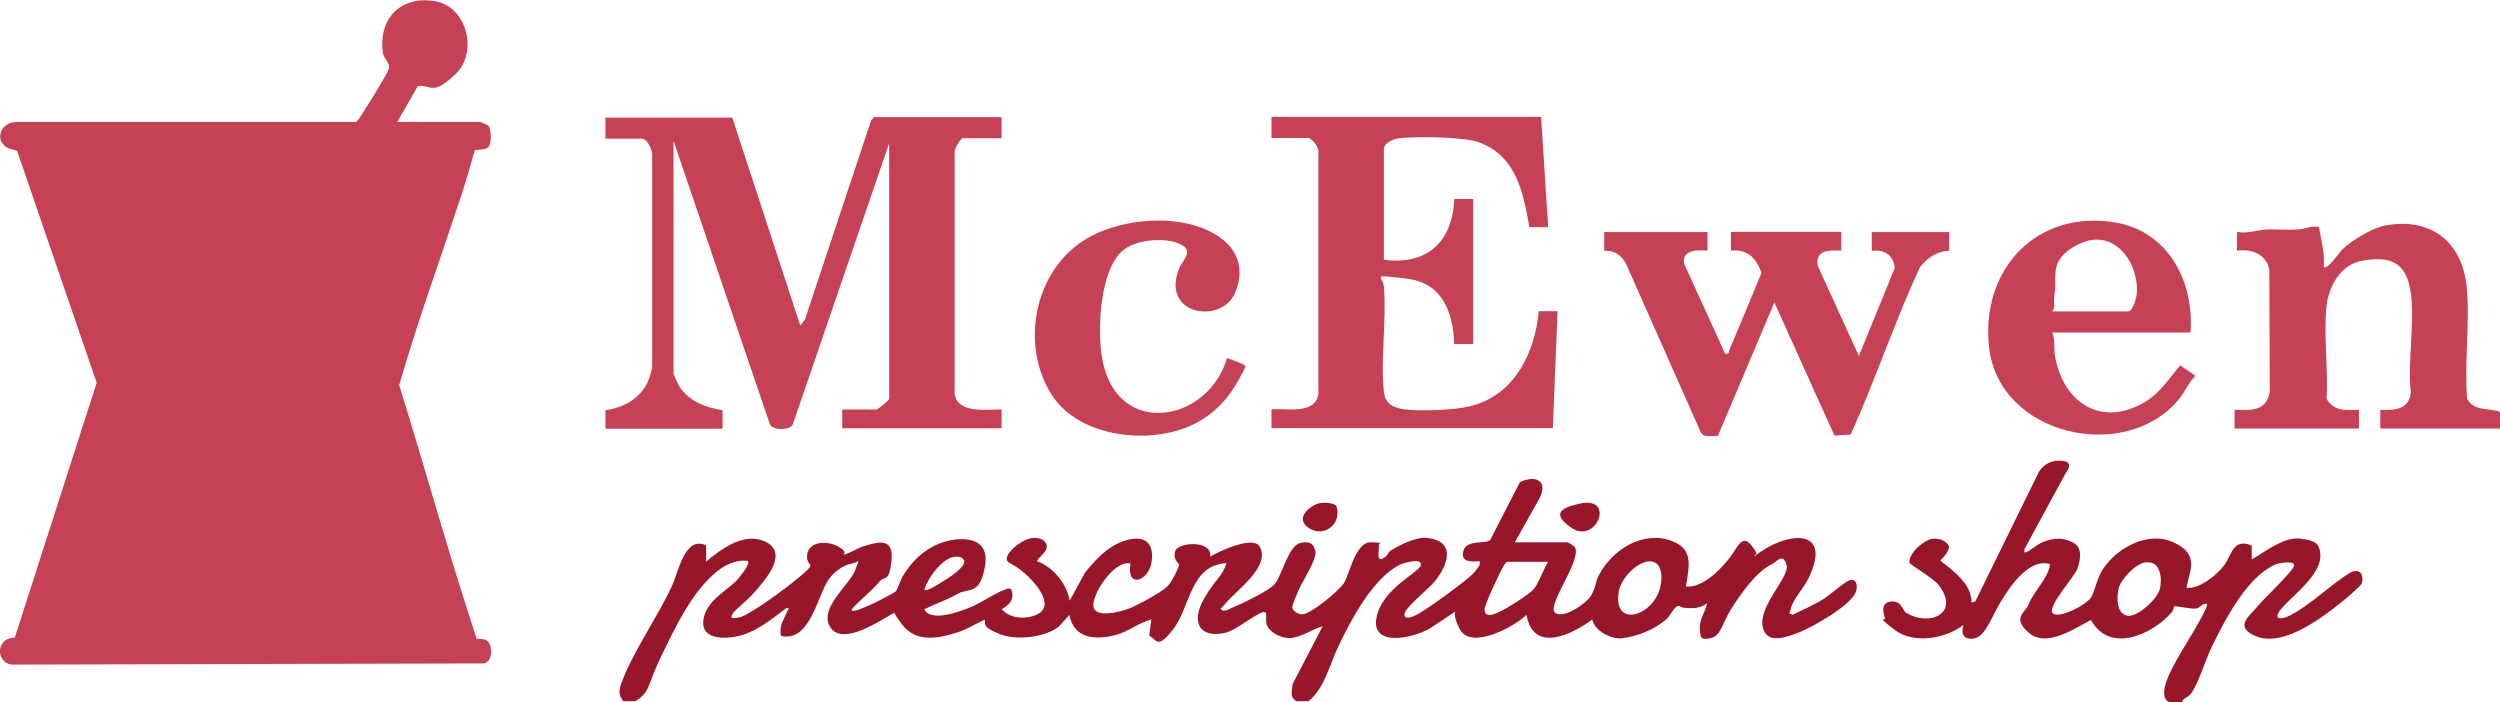 <?xml version="1.0" encoding="UTF-8"?>
<svg id="Layer_1" xmlns="http://www.w3.org/2000/svg" version="1.1" viewBox="0 0 1065.3 299.2">
  <!-- Generator: Adobe Illustrator 29.0.1, SVG Export Plug-In . SVG Version: 2.1.0 Build 192)  -->
  <defs>
    <style>
      .st0 {
        fill: #98162a;
      }

      .st1 {
        fill: #c64056;
      }
    </style>
  </defs>
  <g id="Ia2mLZ.tif">
    <g>
      <path class="st0" d="M266,299.2c-3.4-3.5-1.8-6.7-.2-10.7,4.9-12.1,14.5-25.9,20.4-38.5,2.9-6.1,5.5-21.9,14.7-17.6v6.9c6.8-5.7,16.8-13,25.8-8.2,8.9,4.9-.1,15.4-4.7,20.7s-9.1,8.1-10,10,.4,1.6,1.5,1.5c2.3-.1,3.9-1.1,5.8-2.2,6-3.3,18-12.2,23.2-16.8s1.7-2.8,1.4-6.5c-.4-7.1,8.1-7.7,13.1-5s1.8,3.5,2.5,3.5c1.5,0,6.4-2.9,8.4-3.5,7-2.2,12.9-3.5,12,6s-3,6.5-5,8.9c-3.5,4.2-8.4,7.8-12,12-.1.8.9.6,1.5.5,1.5-.2,5.6-2.1,7.2-2.8s9.4-4.7,10.1-5.4,2.1-5,3-6.5c3.8-6.3,8.9-11.3,15.9-14s21.2-4,19.2,9.2-7,9.7-11.6,12.3-9.6,4.3-14.3,6.6c2.7,5.9,16.1.7,20.7-1.3s14.5-8.9,16.3-7.2c1.5,4.2-.4,6.3-4,8.5,3,3.6,8.7,4.3,13,3,11.2-3.2,1.7-14-3.5-18.5s-7.8-4.1-7.4-6.3c.6-3.5,7.2-8.1,10.6-8.5s5.2.8,5.8,1.8c2.4,3.3-2.3,5.6-3.6,8,6.9,2.4,12.9,9.8,14,16.9l6.5-11.9c4.4-5.5,9.5-11.1,16.4-13.5s13.5-1.3,12,9c-1.2,7.9-10.8,11.6-9,.5-6.9-1.5-16.3,12.9-15.8,18.2s11.6,2.5,15.5.9c3.5-1.4,13.3-6.7,15.8-9.1s5.3-8.8,5.2-9.5-2.7-2.1-1.6-5.8,15.8-4.9,14.9,2.4c3.7-2.3,18.2-9,21-4.4,5,8.2-9.3,18.4-14,23.8s-2.4,1.6-2,3.5c1.8.4,2.9-.5,4.3-1.1,4.1-1.7,16.4-7.5,18.5-10.5,3.1-4.4,5.7-16.2,10.8-17.2s5.7,1.7,6.2,3.5c.9,3.2-5.5,12.9-7.1,16.6s-2.5,5.8-2.7,7.3,2.7,3.2,4.2,3.1c4-.3,15.3-9.8,17.7-13.2s4.8-17.5,11.4-17.5,3.3.9,3.4,1.1c.7.7-1.2,7.3,1.6,5.9s2.2-2.6,3.5-3.4c3.7-2.4,11.1-6,15.4-5.5,12.5,1.3,9.4,11.1,3.6,18.4-2.6,3.2-12.5,11.1-13,13.9s3.3,1.4,4.7.7c3.8-1.7,22.9-15.5,25.3-18.6s2.1-2.8,2-4.5c-3.5.3-8.3.6-6.9-4.4s9.5-2.7,11.4-4.6l12.7-24.7c7.3-3.3,12.2-.1,8,7.5l-10.2,18.2h22.5c.2,0,2.8,1.6,3,1.9,3.5,5.1-11.8,24.6-8.5,27.9s13.3-3.6,15.4-7,2-6.2,3.3-8.6c5.7-11,18.7-19.4,31.2-14.8,9.5,3.5,7.3,11.1,6,19.4,6.7.8,14-6.5,18-11.4s5.8-11.4,10-6,.5,3.2,1.4,4.5c12.2-10.2,34-13.3,22.7,9.7-1.9,3.9-6.4,8.6-7.4,12.6s-1.2,1.2.7,2.7c4.7-2.3,9.4-4.3,13.8-7.1,2.4-1.6,9.4-7.8,11.1-7.8,2.9,0,2.8,3,2.1,5.1-1.9,5.7-18.7,15.2-24.5,17.4s-12.1,4.2-14.5-.5c-4.7-9.1,11.1-22.9,9.5-28.4s-4.5-1.1-6.2-.3c-6.6,2.9-13.8,13.3-17.6,19.4s-4.1,11.3-8.8,12.2-4-1.2-4.3-3.4c-.6-4.3,2.2-7.5,3-11.5-2.8,1.9-5.1,2.2-8.5,2s-3-1.1-3.8-.9c-1.8.4-3.3,4.1-4.7,5.3-5,4.7-12.8,7.8-19.5,8.5-4.5.4-11.5-3.3-12.4-8-9,6.6-25.2,14.4-28-2-5.2,5.1-23.9,15.2-28.5,6s0-8-1-8l-10.2,6.8c-6.4,4.8-26.6,9.7-24.3-3.3s18.8-19.6,19-22.9c.1-3-7.3-.7-8.9,0-11.5,5.6-20.8,23.4-26.2,34.6-3.8,7.9-5.9,18-12.8,23.6h-5c-3.2-1.5-2-4.5-1.8-7.3l12.8-24.6c-4.7,1.2-8.6,4.5-13.6,5-3.3.3-8.4-2-9.9-5s.7-6.8-2-6c-4.4,1.4-11.2,7.7-16.2,8.8-11.3,2.4-14.1-5.1-9.1-14.1s8-9.6,9.8-15.6c-15.4.7-15.4,18.7-22.5,27.9s-7.1,4.6-10.4,3l.9-6.9c-5.3,1.3-9.7,5.1-14.9,6.5-8.6,2.3-18.1,1.9-20-8.5l-4.5,5c-6,4.7-18.3,6-25.2,3.2s-6.3-3.8-6.3-6.2c-3.7,1.7-7.3,4-11.2,5.3-8.5,2.8-18.1,4.8-24.2-3.3s-1.3-3.7-3.1-5c-5.9,3.3-22,14.4-27.3,6.4s7.8-17.8,10.4-24.2,1.3-3.4-1.1-3.1c-4.2.6-8.9,4.4-10.9,8.1-4.5,8.1-7.8,25.4-19.5,22.8-.8-3.9.7-6.1,2.1-9.3s1.8-2,.3-2.7c-5.5,4.2-12.4,9.8-19.2,11.7-5.8,1.6-17.2,2.5-16.3-6.2s10.9-13.2,14.5-17.5c1.2-1.4,5.7-6.8,4.5-8-4.4-.6-9,1.3-12.5,4-11.1,8.4-18.7,24.8-24.7,37.2s-4.2,14.5-10.8,18.6h-5ZM393.9,251.3c1,.9,6.1-2.4,7.3-3.2,2.5-1.5,10.3-6.2,9.7-9.3-1-1.4-1.8-1.6-3.5-1.6-5.5,0-12,9-13.5,14ZM659.7,239.4h-17.5c-.6.4-1,1-1.4,1.6-1.6,2.6-8.3,16.8-8.2,18.8.3,4.1,4.9,1.6,7.4.4s10.9-6.5,13.2-8.8,4.1-8.2,6.5-12ZM701.3,239.5c-5,1.1-10.6,7.5-11.5,12.5-2.5,14.8,12.4,11.3,16.8.8,2.2-5.1,2.6-15.2-5.4-13.4Z"/>
      <path class="st0" d="M924.4,299.2c-3.1-1.4-2.3-5.4-1.5-8,2.1-7.3,10.8-19.8,14.7-27.2.6-1.1,3.4-6.1,2.8-6.7-2.1-.3-2.5,1.6-4.5,2s-9.1-1.3-9.4-.9-.3,1.6-1,2.4c-8.5,9.8-26.6,17.8-34.5,3.4-7,3.6-19,11.9-26.4,5.5s-1.7-8.5-.2-12.1c2.5-6.2,8.3-10.9,9.2-17.2-8.8-2.7-16.7,9-20.8,15.6s-6.7,15.4-11.8,16.1-5.3-3.1-4.3-5.8c-7.7,5.9-21.4,8.3-29.5,2s-3.5-3.4-4-4.9c-1.2-3.6-1.2-7,3.1-7.1s4.1,3.7,6.1,4.9c10.1,6,22.8,0,13.8-11.8-2.5-3.2-12.4-8.8-12.5-9.6-.6-4,6.2-9.8,9.8-10.2s5.8,1.2,6.8,2.8-2.1,5.1-3.5,6.5c4.4,3.4,10.6,8,12.5,13.4s-.6,4.7,2.4,4l27.1-55.2c2.3-3.6,5.9-5.3,10.3-4.7s2,4,1.2,5.1l-17.6,32.4c0,.7-.3,1.7.5,1.5,1.9-.6,4.8-3.5,7.5-4.5,4.6-1.7,8.3-2,12.7.3s2.9,8,1.8,11.2-13.1,16.3-10.5,18.9,14.8-3.7,16.5-7,2.3-7.5,4.6-11.3c6-9.6,19.6-17,30.6-11.8s6.6,12,5.3,19.2c5.4.9,13.5-5.8,16.4-10s3.7-11.3,11.4-7.9v5.9c5.8-3.3,13.6-9.7,20.5-8.9s7.7,2.3,8.4,4.6c2.8,9.6-11,19-16.3,25.3-3.8,4.5-.4,5,3.8,2.8,8.9-4.5,17.5-13.5,26.3-18.6,3.9-1.2,5.1,1.7,4.2,5.2-4.9,5-11.1,10-16.9,14s-18.5,12.3-28.2,8.3-2.5-8.8.3-12.3,15.9-15.7,16-17.9-6.6-1-8.2-.3c-11.9,5.3-21.4,23.6-26.9,35-2.8,5.7-5.5,15.2-8.9,20-1.2,1.7-3.2,1.7-3.9,3.6h-5ZM914.2,239.6c-4.3.7-10.7,7.4-11.5,11.5s-.7,10,3.5,11.2,13.2-7,14.2-11.5.2-12.1-6.1-11.1Z"/>
      <path class="st1" d="M1065.3,175.6v7h-51s0-8,0-8c6.1.4,12.4-.2,13-7.4-1.5-13.4,2-30.8-.2-43.7s-10.1-14.1-20.1-12.5-14.8,11.6-15.6,19.3c-1.4,12.3.8,27.1,0,39.7,3.2,5.3,8.3,4.9,13.8,4.6v8h-53v-8c7,.3,13.4.7,15-7.5l-.2-52.6c-1.9-6.5-7.4-8.4-13.8-7.7v-8c4.3.9,8.7-.8,12.5-1s8.7.3,13.1,0,6.1-1.9,9.4-1c.9,5.6,2.5,11.2,2,16.9,1.4,1.6,6.8-6.4,8-7.5,4.2-4,13-9.3,18.7-10.2,19.3-3.3,32.3,7.2,34.2,26.3,1.5,15.1-1.1,32.3.2,47.6,3,5.6,8.9,3.7,13.8,5.6Z"/>
      <path class="st1" d="M169.1,52h35.5c.2,0,3.3,1.3,3.6,1.6,1.2,1.8,1.3,8-.2,9.2s-4.4.8-5.7,1.3c-1.8,6.2-3.6,12.6-5.6,18.8-8.9,27-18.7,53.9-26.6,81.2,10.1,32.3,19.1,65,29.5,97.2s3.2,10.5,3.6,10.8,2.5,0,3.9.6c3,1.5,3.2,9.4-1,10l-199.4.5c-8.6.8-9.2-11.4-.4-11.5l34.9-108.6L7.4,64.6c-.6-.9-2.6-.8-3.8-1.4-6.3-3-3.5-11.1,3.2-11.2h144.8c1-.4,2.7-3.4,3.4-4.6,2-2.9,10.1-15.9,10.7-18.2s-2.2-4.3-2.5-6.5c-2.2-14.6,7.5-24.7,22.2-22.2,13.6,2.3,18.5,21.8,8.7,31.1s-10.1,4.6-16,5l-8.9,15.5Z"/>
      <path class="st1" d="M312,50l29,88.7,2-2.5,28.1-84.6,1.3-1.7h54.4v9h-16.5c-1,0-4,4.9-3.5,6.4v102.7c1.3,8.4,13.9,6.4,20,6.5v8h-67.9v-8h14.5c.7,0,5.5-4,5.5-4.5V61l-41.1,119.9c-1.2,2.5-8.4,2.6-9.7,0l-41.1-120.9v99.2c0,.3,2,4.7,2.5,5.5,4.2,6.4,11.1,8.9,18.4,10.1v7.9c0,0-49.9,0-49.9,0v-7.9c10.7-1.5,18.4-7.8,19.9-18.6v-89.7c.2-2.4-1.9-7.4-4.4-7.4h-15.5v-9h53.9Z"/>
      <path class="st1" d="M656.7,50l3,46.8h-8c-2.6-14.9-5.6-30.2-21.3-36.1-6.7-2.5-26.6-2.6-34.2-1.8-2.3.2-6.5,2.1-6.5,4.5v47.3c18.5,2.5,29.3-7.9,30-25.9h8s0,61.8,0,61.8h-8c-.6-13.9-5.1-26.1-20.5-27.9s-10-1.2-9.5,3.4c1.2,14.4-1.5,30.8,0,44.9.5,4.9,3.9,6.8,8.6,7.4,6.8.9,21,.4,27.7-1.2,19.1-4.4,28-22.5,29.7-40.6h8s-2,49.8-2,49.8h-119.9v-8c6.4-.4,18.7,2.3,20-6.5v-102.7c.5-2.2-2.7-6.4-4.5-6.4h-15.5v-9h114.9Z"/>
      <path class="st1" d="M727.6,98.8v8c-4.3-.3-10.9-.5-10,5.5l17.5,38.4c2,.4,1.4-.7,2-2,4.6-10.8,9-21.6,13.5-32.4-2.1-6.2-6-10.3-13-9.5v-8h47v8c-5.3-.3-11.2-.3-10,6.5l17.5,38.4,15.3-37.5c-.5-5.5-4.4-8-9.8-7.3v-8h33v7.9c-5.4.3-9.2,3-12.5,7.1-10.8,23.3-18.9,47.8-29.5,71.3l-6.9.4-25.6-56.7-24.1,56.9c-2.6-.3-5.9,1-7.3-1.7l-31.9-71.9c-1.9-3.4-5.1-5.7-9.2-5.3v-8s44,0,44,0Z"/>
      <path class="st1" d="M933.4,141.7h-58.9c1.4,3.4.6,6.8,1.2,10.2,3.5,19.6,19.6,30.4,38.1,19.5,6.9-4.1,10.2-9.8,15.2-15.7l6.5,4.4c-2.8,2.8-4.5,6.9-7,10-22.6,27.5-76.6,15.8-80.9-22-3.8-33.3,20.4-59.2,54.3-53.2,22.3,4,33.2,25.5,31.5,46.8ZM874.5,132.7h32.5c1.7,0,3.4-5.7,3.5-7.4,1.2-13.2-9.5-28-23.7-21.7s-10.2,14.2-11.2,20.7.7,5.8-1.1,8.4Z"/>
      <path class="st1" d="M522.8,152.7c.3-.3,8,2.7,8,3.5-4.9,10.1-10.3,18-20.3,23.6-18.5,10.4-50.6,7.2-62.5-11.8-13.3-21.3-7.3-52.6,14.5-66,13.4-8.2,34.8-10.6,49.6-4.9s19,16.2,14.2,27.7c-5.6,13.4-31.5,9.7-24-10,1.5-4,6.7-7.7.8-10.7s-19.3-2.5-25.3,3.2c-9.5,9.2-10.5,35.5-7.7,47.7,7.3,31.7,44.8,24.6,52.7-2.3Z"/>
      <path class="st0" d="M561.4,214.6c1.9-.5,7.6-.7,8.2,1.5,2.1,7.4-5.6,13.1-11.9,8.9s.7-9.5,3.7-10.3Z"/>
      <path class="st0" d="M673.3,214.6c15.2-3.4,7,17.6-3.7,10.3s-.7-9.3,3.7-10.3Z"/>
    </g>
  </g>
</svg>